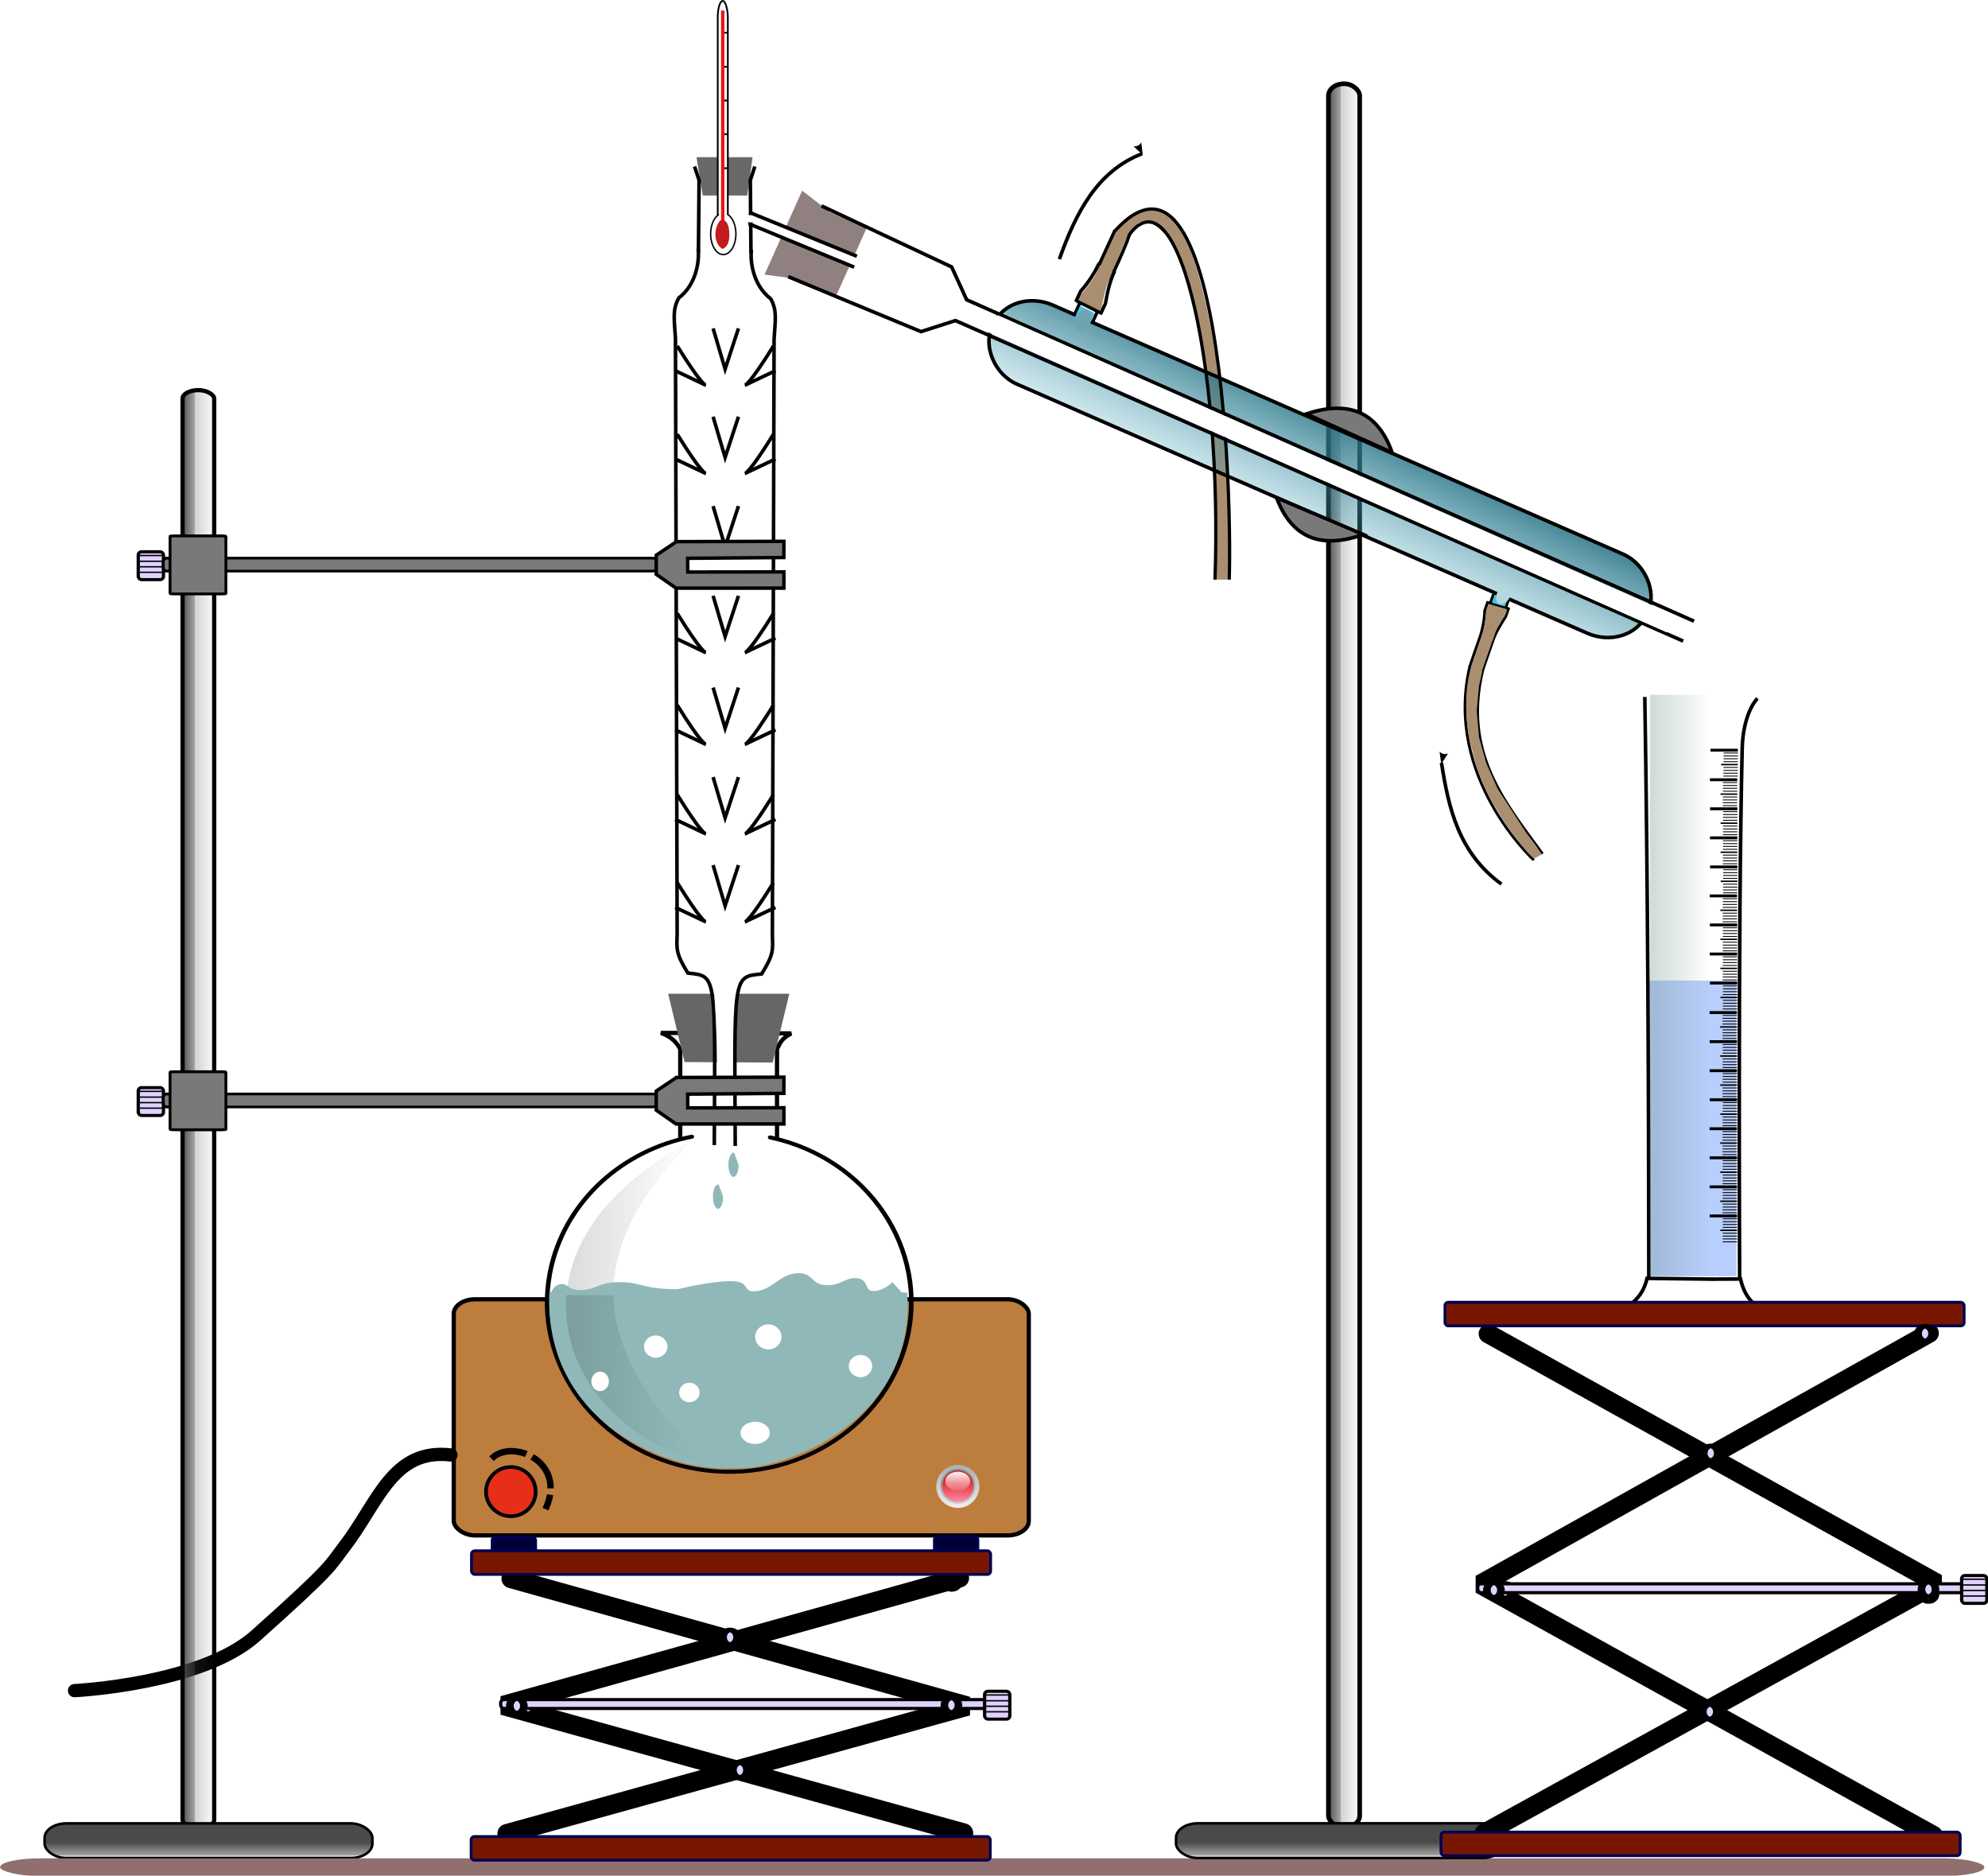 <svg xmlns="http://www.w3.org/2000/svg" xmlns:xlink="http://www.w3.org/1999/xlink" viewBox="0 0 659.75 622.44"><defs><linearGradient id="g" y2="43.711" gradientUnits="userSpaceOnUse" x2="23.441" gradientTransform="translate(224.11 198.31) scale(8.119)" y1="42.768" x1="23.35"><stop offset="0" stop-color="#828282"/><stop offset="1" stop-color="#929292" stop-opacity=".353"/></linearGradient><linearGradient id="b" y2="355.22" gradientUnits="userSpaceOnUse" x2="1941.2" gradientTransform="matrix(.826 0 0 .837 -980.4 112.91)" y1="355.22" x1="1921.7"><stop offset="0" stop-color="#6f918a"/><stop offset="1" stop-color="#6f918a" stop-opacity="0"/></linearGradient><linearGradient id="d" y2="467.48" xlink:href="#a" gradientUnits="userSpaceOnUse" x2="92.424" gradientTransform="matrix(.793 0 0 1.108 133.25 -73.29)" y1="467.48" x1="80.312"/><linearGradient id="a"><stop offset="0" stop-color="#4a4a4a"/><stop offset=".397" stop-color="#4a4a4a" stop-opacity=".498"/><stop offset=".175" stop-color="#4a4a4a" stop-opacity=".247"/><stop offset="1" stop-color="#4a4a4a" stop-opacity="0"/></linearGradient><linearGradient id="e" y2="667.09" xlink:href="#a" gradientUnits="userSpaceOnUse" x2="24.249" gradientTransform="matrix(.807 0 0 .628 133.98 239.3)" y1="652.41" x1="24.249"/><linearGradient id="f" y2="44" gradientUnits="userSpaceOnUse" x2="23.2" gradientTransform="matrix(7.5 0 0 7.5 239.35 225.81)" y1="42.429" x1="23.193"><stop offset="0" stop-color="#adadad"/><stop offset="1" stop-color="#f0f0f0"/></linearGradient><linearGradient id="c" y2="440.21" gradientUnits="userSpaceOnUse" x2="270.78" gradientTransform="matrix(1.042 0 0 .755 56.262 175.12)" y1="440.21" x1="239.72"><stop offset="0"/><stop offset="1" stop-opacity="0"/></linearGradient><linearGradient id="h" y2="43.893" gradientUnits="userSpaceOnUse" x2="23.201" gradientTransform="translate(243.93 235.14) scale(7.268)" y1="42.755" x1="23.214"><stop offset="0" stop-color="#cf0000"/><stop offset="1" stop-color="#ff8ba4"/></linearGradient><linearGradient id="i" y2="42.884" gradientUnits="userSpaceOnUse" x2="23.39" gradientTransform="matrix(5.799 0 0 4.484 278.17 354.21)" y1="44.067" x1="23.403"><stop offset="0" stop-color="#fff" stop-opacity="0"/><stop offset="1" stop-color="#fff" stop-opacity=".875"/></linearGradient><linearGradient id="j" y2="467.48" xlink:href="#a" gradientUnits="userSpaceOnUse" x2="92.424" gradientTransform="matrix(.783 0 0 1.344 453.33 -226.16)" y1="467.48" x1="80.312"/><linearGradient id="k" y2="667.09" xlink:href="#a" gradientUnits="userSpaceOnUse" x2="24.249" gradientTransform="matrix(.807 0 0 .628 449.25 239.28)" y1="652.41" x1="24.249"/><linearGradient id="l" y2="109.21" gradientUnits="userSpaceOnUse" x2="989.62" gradientTransform="translate(-470.21 -44.83)" y1="59.694" x1="991.26"><stop offset="0" stop-color="#216778"/><stop offset="1" stop-color="#5fbcd3" stop-opacity="0"/></linearGradient><marker id="m" refY="0" refX="0" orient="auto" overflow="visible"><path d="M8.719 4.034L-2.207.016 8.719-4.002c-1.746 2.372-1.736 5.618 0 8.036z" transform="translate(1.1) scale(1.1)" stroke-linejoin="round" stroke-width=".625" fill-rule="evenodd"/></marker></defs><g transform="translate(-174.43 -161.579) scale(1.191)"><path fill-rule="evenodd" fill="#b8cefd" d="M605.57 408.87h24.744v82.387H605.57z"/><path d="M604.77 329.86c.825 48.833 1.08 110.11 1.119 161.94M636.18 330.27c-.819.71-4.055 5.013-4.268 13.95-1.22 51.042-.708 148.17-.708 148.17" stroke="#000" fill="none"/><path d="M623.38 492.07l8.06-.042c1.009 4.37 2.901 6.504 5.392 8.223l-14.23-.072" stroke="#000" fill="none"/><path d="M623.66 492.07l-18.263-.215c-1.01 4.37-3.383 6.462-5.874 8.181l24.34.202" stroke="#000" fill="none"/><g stroke="#000" fill="none"><path d="M231.42 492.36h-7" stroke-width=".5" transform="matrix(.666 0 0 .811 476.36 79.158)"/><path d="M219.99 487.42h11.429" transform="matrix(.666 0 0 .811 476.36 79.158)"/><g stroke-width=".3"><path d="M231.42 491.36h-6M231.42 490.36h-6M231.45 489.4h-6M231.45 488.39h-6" transform="matrix(.666 0 0 .811 476.36 79.158)"/></g><g stroke-width=".3"><path d="M231.42 491.36h-6M231.42 490.36h-6M231.45 489.4h-6M231.45 488.39h-6" transform="matrix(.666 0 0 .811 476.338 83.18)"/></g><g><path d="M231.42 492.36h-7" stroke-width=".5" transform="matrix(.666 0 0 .811 476.33 71.059)"/><path d="M219.99 487.42h11.429" transform="matrix(.666 0 0 .811 476.33 71.059)"/><g stroke-width=".3"><path d="M231.42 491.36h-6M231.42 490.36h-6M231.45 489.4h-6M231.45 488.39h-6" transform="matrix(.666 0 0 .811 476.33 71.059)"/></g><g stroke-width=".3"><path d="M231.42 491.36h-6M231.42 490.36h-6M231.45 489.4h-6M231.45 488.39h-6" transform="matrix(.666 0 0 .811 476.308 75.08)"/></g></g><g><path d="M231.42 492.36h-7" stroke-width=".5" transform="matrix(.666 0 0 .811 476.345 62.965)"/><path d="M219.99 487.42h11.429" transform="matrix(.666 0 0 .811 476.345 62.965)"/><g stroke-width=".3"><path d="M231.42 491.36h-6M231.42 490.36h-6M231.45 489.4h-6M231.45 488.39h-6" transform="matrix(.666 0 0 .811 476.345 62.965)"/></g><g stroke-width=".3"><path d="M231.42 491.36h-6M231.42 490.36h-6M231.45 489.4h-6M231.45 488.39h-6" transform="matrix(.666 0 0 .811 476.323 66.986)"/></g><g><path d="M231.42 492.36h-7" stroke-width=".5" transform="matrix(.666 0 0 .811 476.315 54.866)"/><path d="M219.99 487.42h11.429" transform="matrix(.666 0 0 .811 476.315 54.866)"/><g stroke-width=".3"><path d="M231.42 491.36h-6M231.42 490.36h-6M231.45 489.4h-6M231.45 488.39h-6" transform="matrix(.666 0 0 .811 476.315 54.866)"/></g><g stroke-width=".3"><path d="M231.42 491.36h-6M231.42 490.36h-6M231.45 489.4h-6M231.45 488.39h-6" transform="matrix(.666 0 0 .811 476.293 58.887)"/></g></g></g></g><g stroke="#000" fill="none"><path d="M231.42 492.36h-7" stroke-width=".5" transform="matrix(.666 0 0 .811 476.35 46.793)"/><path d="M219.99 487.42h11.429" transform="matrix(.666 0 0 .811 476.35 46.793)"/><g stroke-width=".3"><path d="M231.42 491.36h-6M231.42 490.36h-6M231.45 489.4h-6M231.45 488.39h-6" transform="matrix(.666 0 0 .811 476.35 46.793)"/></g><g stroke-width=".3"><path d="M231.42 491.36h-6M231.42 490.36h-6M231.45 489.4h-6M231.45 488.39h-6" transform="matrix(.666 0 0 .811 476.328 50.814)"/></g><g><path d="M231.42 492.36h-7" stroke-width=".5" transform="matrix(.666 0 0 .811 476.32 38.694)"/><path d="M219.99 487.42h11.429" transform="matrix(.666 0 0 .811 476.32 38.694)"/><g stroke-width=".3"><path d="M231.42 491.36h-6M231.42 490.36h-6M231.45 489.4h-6M231.45 488.39h-6" transform="matrix(.666 0 0 .811 476.32 38.694)"/></g><g stroke-width=".3"><path d="M231.42 491.36h-6M231.42 490.36h-6M231.45 489.4h-6M231.45 488.39h-6" transform="matrix(.666 0 0 .811 476.298 42.715)"/></g></g><g><path d="M231.42 492.36h-7" stroke-width=".5" transform="matrix(.666 0 0 .811 476.335 30.6)"/><path d="M219.99 487.42h11.429" transform="matrix(.666 0 0 .811 476.335 30.6)"/><g stroke-width=".3"><path d="M231.42 491.36h-6M231.42 490.36h-6M231.45 489.4h-6M231.45 488.39h-6" transform="matrix(.666 0 0 .811 476.335 30.6)"/></g><g stroke-width=".3"><path d="M231.42 491.36h-6M231.42 490.36h-6M231.45 489.4h-6M231.45 488.39h-6" transform="matrix(.666 0 0 .811 476.313 34.621)"/></g><g><path d="M231.42 492.36h-7" stroke-width=".5" transform="matrix(.666 0 0 .811 476.305 22.5)"/><path d="M219.99 487.42h11.429" transform="matrix(.666 0 0 .811 476.305 22.5)"/><g stroke-width=".3"><path d="M231.42 491.36h-6M231.42 490.36h-6M231.45 489.4h-6M231.45 488.39h-6" transform="matrix(.666 0 0 .811 476.305 22.5)"/></g><g stroke-width=".3"><path d="M231.42 491.36h-6M231.42 490.36h-6M231.45 489.4h-6M231.45 488.39h-6" transform="matrix(.666 0 0 .811 476.283 26.522)"/></g></g></g></g><g stroke="#000" fill="none"><path d="M231.42 492.36h-7" stroke-width=".5" transform="matrix(.666 0 0 .811 476.4 14.278)"/><path d="M219.99 487.42h11.429" transform="matrix(.666 0 0 .811 476.4 14.278)"/><g stroke-width=".3"><path d="M231.42 491.36h-6M231.42 490.36h-6M231.45 489.4h-6M231.45 488.39h-6" transform="matrix(.666 0 0 .811 476.4 14.278)"/></g><g stroke-width=".3"><path d="M231.42 491.36h-6M231.42 490.36h-6M231.45 489.4h-6M231.45 488.39h-6" transform="matrix(.666 0 0 .811 476.378 18.3)"/></g><g><path d="M231.42 492.36h-7" stroke-width=".5" transform="matrix(.666 0 0 .811 476.37 6.179)"/><path d="M219.99 487.42h11.429" transform="matrix(.666 0 0 .811 476.37 6.179)"/><g stroke-width=".3"><path d="M231.42 491.36h-6M231.42 490.36h-6M231.45 489.4h-6M231.45 488.39h-6" transform="matrix(.666 0 0 .811 476.37 6.179)"/></g><g stroke-width=".3"><path d="M231.42 491.36h-6M231.42 490.36h-6M231.45 489.4h-6M231.45 488.39h-6" transform="matrix(.666 0 0 .811 476.348 10.2)"/></g></g><g><path d="M231.42 492.36h-7" stroke-width=".5" transform="matrix(.666 0 0 .811 476.385 -1.915)"/><path d="M219.99 487.42h11.429" transform="matrix(.666 0 0 .811 476.385 -1.915)"/><g stroke-width=".3"><path d="M231.42 491.36h-6M231.42 490.36h-6M231.45 489.4h-6M231.45 488.39h-6" transform="matrix(.666 0 0 .811 476.385 -1.915)"/></g><g stroke-width=".3"><path d="M231.42 491.36h-6M231.42 490.36h-6M231.45 489.4h-6M231.45 488.39h-6" transform="matrix(.666 0 0 .811 476.363 2.106)"/></g><g><path d="M231.42 492.36h-7" stroke-width=".5" transform="matrix(.666 0 0 .811 476.355 -10.014)"/><path d="M219.99 487.42h11.429" transform="matrix(.666 0 0 .811 476.355 -10.014)"/><g stroke-width=".3"><path d="M231.42 491.36h-6M231.42 490.36h-6M231.45 489.4h-6M231.45 488.39h-6" transform="matrix(.666 0 0 .811 476.355 -10.014)"/></g><g stroke-width=".3"><path d="M231.42 491.36h-6M231.42 490.36h-6M231.45 489.4h-6M231.45 488.39h-6" transform="matrix(.666 0 0 .811 476.333 -5.993)"/></g></g></g></g><g stroke="#000" fill="none"><path d="M231.42 492.36h-7" stroke-width=".5" transform="matrix(.666 0 0 .811 476.45 -18.085)"/><path d="M219.99 487.42h11.429" transform="matrix(.666 0 0 .811 476.45 -18.085)"/><g stroke-width=".3"><path d="M231.42 491.36h-6M231.42 490.36h-6M231.45 489.4h-6M231.45 488.39h-6" transform="matrix(.666 0 0 .811 476.45 -18.085)"/></g><g stroke-width=".3"><path d="M231.42 491.36h-6M231.42 490.36h-6M231.45 489.4h-6M231.45 488.39h-6" transform="matrix(.666 0 0 .811 476.428 -14.064)"/></g><g><path d="M231.42 492.36h-7" stroke-width=".5" transform="matrix(.666 0 0 .811 476.42 -26.184)"/><path d="M219.99 487.42h11.429" transform="matrix(.666 0 0 .811 476.42 -26.184)"/><g stroke-width=".3"><path d="M231.42 491.36h-6M231.42 490.36h-6M231.45 489.4h-6M231.45 488.39h-6" transform="matrix(.666 0 0 .811 476.42 -26.184)"/></g><g stroke-width=".3"><path d="M231.42 491.36h-6M231.42 490.36h-6M231.45 489.4h-6M231.45 488.39h-6" transform="matrix(.666 0 0 .811 476.398 -22.163)"/></g></g><g><path d="M231.42 492.36h-7" stroke-width=".5" transform="matrix(.666 0 0 .811 476.435 -34.278)"/><path d="M219.99 487.42h11.429" transform="matrix(.666 0 0 .811 476.435 -34.278)"/><g stroke-width=".3"><path d="M231.42 491.36h-6M231.42 490.36h-6M231.45 489.4h-6M231.45 488.39h-6" transform="matrix(.666 0 0 .811 476.435 -34.278)"/></g><g stroke-width=".3"><path d="M231.42 491.36h-6M231.42 490.36h-6M231.45 489.4h-6M231.45 488.39h-6" transform="matrix(.666 0 0 .811 476.413 -30.257)"/></g><g><path d="M231.42 492.36h-7" stroke-width=".5" transform="matrix(.666 0 0 .811 476.405 -42.377)"/><path d="M219.99 487.42h11.429" transform="matrix(.666 0 0 .811 476.405 -42.377)"/><g stroke-width=".3"><path d="M231.42 491.36h-6M231.42 490.36h-6M231.45 489.4h-6M231.45 488.39h-6" transform="matrix(.666 0 0 .811 476.405 -42.377)"/></g><g stroke-width=".3"><path d="M231.42 491.36h-6M231.42 490.36h-6M231.45 489.4h-6M231.45 488.39h-6" transform="matrix(.666 0 0 .811 476.383 -38.356)"/></g></g></g></g><g stroke="#000" fill="none"><path d="M231.42 492.36h-7" stroke-width=".5" transform="matrix(.666 0 0 .811 476.57 -50.61)"/><path d="M219.99 487.42h11.429" transform="matrix(.666 0 0 .811 476.57 -50.61)"/><g stroke-width=".3"><path d="M231.42 491.36h-6M231.42 490.36h-6M231.45 489.4h-6M231.45 488.39h-6" transform="matrix(.666 0 0 .811 476.57 -50.61)"/></g><g stroke-width=".3"><path d="M231.42 491.36h-6M231.42 490.36h-6M231.45 489.4h-6M231.45 488.39h-6" transform="matrix(.666 0 0 .811 476.548 -46.589)"/></g></g><rect rx="1.68" ry="0" height="161.86" width="16.067" y="329.26" x="606.21" opacity=".323" fill="url(#b)"/><rect rx="5.918" ry="4.029" height="65.793" width="160.23" y="497.68" x="272.89" stroke-linejoin="round" stroke="#000" stroke-linecap="round" stroke-width="1.181" fill="#bd7d3d"/><path d="M272.11 541.06c-16.375-1.94-20.279 13.331-29.724 25.576-4.063 5.268-2.587 5.062-24.677 24.78-15.229 13.593-50.483 15.304-50.483 15.304" stroke="#000" stroke-linecap="round" stroke-width="3.699" fill="none"/><path d="M336 452.78v-24.811c-.977-1.804-2.378-3.453-5.394-4.511l36.315.137c-2.825 1.504-3.182 2.87-3.953 4.374v25.375" stroke="#000" stroke-width="1.181" fill="none"/><path transform="matrix(.794 0 0 .692 84.573 160.73)" d="M348.22 421.75c34.388 8.464 55.834 45.073 47.901 81.767-7.932 36.694-42.24 59.579-76.627 51.114-34.388-8.464-55.834-45.073-47.901-81.767 5.595-25.883 24.768-45.943 49.129-51.403" stroke-linejoin="round" stroke="#000" stroke-linecap="round" stroke-width="1.611" fill="none"/><path d="M299.53 495.7c97.416 0 99.721.109 99.721.109 2.556 38.335-38.454 50.139-48.087 48.887-18.075 1.54-53.247-12.48-51.634-48.996z" fill-rule="evenodd" fill="#90b8b8"/><path d="M337.73 454.61c-54.317 29.185-34.81 78.212 3.452 87.703l-2.627-3.414c-23.172-26.091-32.69-50.293-.825-84.29z" opacity=".134" fill-rule="evenodd" stroke="#000" stroke-width=".055" fill="url(#c)"/><rect rx="5.155" ry="2.37" height="400.73" width="8.812" y="244.36" x="197.33" stroke-linejoin="round" stroke="#000" stroke-linecap="round" stroke-width="1.181" fill="url(#d)"/><rect rx="6.083" ry="4.029" height="9.674" width="91.346" y="643.71" x="158.88" stroke-linejoin="round" stroke="#000" stroke-linecap="round" stroke-width=".712" fill="url(#e)"/><path d="M206.07 565.58c0 4.931-3.838 8.929-8.571 8.929-4.734 0-8.572-3.998-8.572-8.929s3.838-8.929 8.572-8.929c4.733 0 8.571 3.998 8.571 8.929z" transform="matrix(.807 0 0 .768 129.42 116.91)" stroke-linejoin="round" fill-opacity=".633" stroke="#000" stroke-linecap="round" stroke-width="1.3" fill="#ff0101"/><path d="M299.74 496.48s.684-2.673 2.882-3.015c2.197-.343 1.945 1.781 5.907 1.644 3.963-.137 4.72-2.056 9.943-2.193s6.7 1.165 10.95 1.645c4.251.48 6.052.274 6.052.274s9.51-2.33 14.985-2.193c5.476.137 2.45 3.29 6.916 2.741 4.467-.548 6.196-4.523 10.951-4.934 4.755-.411 3.819 2.947 8.07 3.29 4.25.342 5.547-2.33 8.933-1.92 3.386.412 1.8 3.633 4.61 3.564 2.81-.068 5.188-2.467 5.188-2.467l3.602 3.975-98.988-.411z" fill-rule="evenodd" fill="#90b8b8"/><path d="M283.42 542.09c5.552-5.723 21.218.711 15.042 14.053" stroke-linejoin="round" stroke-dashoffset=".357" stroke="#000" stroke-dasharray="10.7,1.783" stroke-width="1.783" fill="none"/><path d="M332.432 510.863c0 1.713-1.46 3.101-3.26 3.101s-3.26-1.388-3.26-3.101 1.46-3.102 3.26-3.102 3.26 1.389 3.26 3.102zM364.215 508.153c0 1.927-1.642 3.49-3.667 3.49s-3.668-1.563-3.668-3.49 1.642-3.489 3.668-3.489 3.667 1.562 3.667 3.49zM360.956 534.905c0 1.713-1.825 3.101-4.076 3.101s-4.075-1.388-4.075-3.101 1.824-3.102 4.075-3.102 4.076 1.389 4.076 3.102zM389.487 516.29c0 1.713-1.46 3.101-3.26 3.101s-3.26-1.388-3.26-3.101 1.46-3.102 3.26-3.102 3.26 1.389 3.26 3.102zM341.397 523.659c0 1.498-1.278 2.713-2.853 2.713s-2.853-1.215-2.853-2.713 1.277-2.714 2.853-2.714 2.853 1.215 2.853 2.714zM316.125 520.558c0 1.498-1.095 2.713-2.445 2.713-1.35 0-2.446-1.215-2.446-2.713s1.095-2.714 2.446-2.714 2.445 1.215 2.445 2.714z" fill="#fff"/><path d="M332.63 412.55h33.76l-4.63 19.168-24.55-.133-4.58-19.035z" fill-rule="evenodd" fill="#666"/><path d="M340.98 205.04c.393 3.093-.36 9.784-5.379 13.647-1.923 3.394-1.178 6.438-.93 11.331l.47 165.99c-.14 4.202-.381 5.312 2.995 10.792 8.125.812 7.589.084 7.355 47.925" opacity=".98" stroke="#000" fill="none"/><rect rx=".918" ry=".918" height="5.483" width="12.103" y="563.76" x="406.83" stroke-linejoin="round" stroke="#000051" stroke-linecap="round" stroke-width=".787" fill="#000036"/><rect rx=".918" ry=".918" height="5.483" width="12.103" y="563.92" x="283.6" stroke-linejoin="round" stroke="#000051" stroke-linecap="round" stroke-width=".787" fill="#000036"/><rect rx="11.111" ry="4.029" height="4.934" width="552.91" y="653.45" x="146.48" fill-rule="evenodd" fill="#916f6f"/><path d="M419.35 549.81c0 3.312-2.688 6-6 6s-6-2.688-6-6 2.688-6 6-6 6 2.688 6 6z" fill="url(#f)"/><path d="M418.19 549.81a4.844 4.844 0 01-4.842 4.842 4.844 4.844 0 01-4.842-4.842 4.844 4.844 0 014.842-4.842 4.844 4.844 0 014.842 4.842z" fill="url(#g)"/><path d="M417.69 549.81a4.337 4.337 0 01-4.335 4.335 4.337 4.337 0 01-4.335-4.335 4.337 4.337 0 014.335-4.335 4.337 4.337 0 014.335 4.335z" fill="url(#h)"/><path d="M416.8 548.37c0 1.476-1.55 2.675-3.459 2.675s-3.458-1.199-3.458-2.675 1.55-2.675 3.458-2.675 3.459 1.199 3.459 2.675z" fill="url(#i)"/><path d="M352.265 460.214c0 1.863-.636 3.374-1.42 3.374s-1.419-1.51-1.419-3.374c0-1.863.636-3.374 1.42-3.374.06 0 .12.01.18.028M347.952 469.094c0 1.863-.636 3.374-1.42 3.374s-1.419-1.51-1.419-3.374c0-1.863.636-3.374 1.42-3.374.06 0 .12.01.18.028" fill="#90b8b8"/><g stroke="#000" fill="none"><path d="M260.18 68.94c6.892 10.913 8.04 10.913 8.04 10.913l-8.614-4.02M287.5 68.94c-6.892 10.913-8.04 10.913-8.04 10.913l8.614-4.02" transform="matrix(.981 0 0 .998 79.936 163.27)"/></g><path d="M345.16 227.17l3.347 11.342 3.72-11.342" stroke="#000" stroke-width=".99" fill="none"/><g stroke="#000" fill="none"><path d="M260.18 68.94c6.892 10.913 8.04 10.913 8.04 10.913l-8.614-4.02M287.5 68.94c-6.892 10.913-8.04 10.913-8.04 10.913l8.614-4.02" transform="matrix(.981 0 0 .998 79.936 187.87)"/></g><path d="M345.16 251.77l3.347 11.342 3.72-11.342M345.16 276.68l3.347 11.342 3.72-11.342" stroke="#000" stroke-width=".99" fill="none"/><g stroke="#000" fill="none"><path d="M260.18 68.94c6.892 10.913 8.04 10.913 8.04 10.913l-8.614-4.02M287.5 68.94c-6.892 10.913-8.04 10.913-8.04 10.913l8.614-4.02" transform="matrix(.981 0 0 .998 79.936 237.78)"/></g><path d="M345.16 301.67l3.347 11.342 3.72-11.342" stroke="#000" stroke-width=".99" fill="none"/><g stroke="#000" fill="none"><path d="M260.18 68.94c6.892 10.913 8.04 10.913 8.04 10.913l-8.614-4.02M287.5 68.94c-6.892 10.913-8.04 10.913-8.04 10.913l8.614-4.02" transform="matrix(.981 0 0 .998 79.936 263.34)"/></g><path d="M345.16 327.24l3.347 11.342 3.72-11.342" stroke="#000" stroke-width=".99" fill="none"/><g stroke="#000" fill="none"><path d="M260.18 68.94c6.892 10.913 8.04 10.913 8.04 10.913l-8.614-4.02M287.5 68.94c-6.892 10.913-8.04 10.913-8.04 10.913l8.614-4.02" transform="matrix(.981 0 0 .998 79.936 288.29)"/></g><path d="M345.16 352.19l3.347 11.342 3.72-11.342" stroke="#000" stroke-width=".99" fill="none"/><g stroke="#000" fill="none"><path d="M260.18 68.94c6.892 10.913 8.04 10.913 8.04 10.913l-8.614-4.02M287.5 68.94c-6.892 10.913-8.04 10.913-8.04 10.913l8.614-4.02" transform="matrix(.981 0 0 .998 79.936 312.8)"/></g><path d="M345.16 376.7l3.347 11.342 3.72-11.342" stroke="#000" stroke-width=".99" fill="none"/><path d="M345.05 408.03l7.566.19c-1.607 9.833-1.099 21.076-1.327 31.83l-4.926-.19c-.066-10.796-.25-21.532-1.313-31.83z" fill-rule="evenodd" fill="#fff"/><path d="M355.84 205.28c-.393 3.094.36 9.784 5.379 13.647 1.923 3.394 1.178 6.438.93 11.331l-.47 165.99c.14 4.202.381 5.312-2.995 10.792-8.125.812-7.589.084-7.355 47.925" opacity=".98" stroke="#000" fill="none"/><path d="M340.53 179.47h15.628l-1.488 10.675h-12.403l-1.737-10.675z" fill-rule="evenodd" fill="#6b6868"/><rect rx="5.044" ry="3.336" height="485.89" width="8.702" y="159" x="516.62" stroke-linejoin="round" stroke="#000" stroke-linecap="round" stroke-width="1.292" fill="url(#j)"/><rect rx="6.083" ry="4.029" height="9.674" width="91.346" y="643.69" x="474.15" stroke-linejoin="round" stroke="#000" stroke-linecap="round" stroke-width=".712" fill="url(#k)"/><rect rx="1.747" ry="4.573" height="64.674" width="2.814" y="135.92" x="346.45" stroke-linejoin="round" stroke="#000" stroke-linecap="round" stroke-width=".483" fill="#fff"/><path d="M347.93 144.78h1.266M347.91 154.27h1.266M347.89 163.67h1.266M348.06 173.05h1.266M348.03 182.54h1.266" stroke="#000" stroke-width=".483" fill="none"/><path d="M349.205 195.414c1.824 1.097 2.761 4.41 2.092 7.402-.668 2.991-2.689 4.527-4.513 3.43-1.824-1.096-2.76-4.41-2.092-7.401.34-1.52 1.053-2.735 1.966-3.35" stroke-linejoin="round" stroke="#000" stroke-linecap="round" fill="#fff" stroke-width=".398"/><path d="M347.09 197.13c-1.803 2.18-1.845 6.337.672 7.91 2.187-.813 2.11-4.108 1.728-6.045-.33-1.18-.855-2.436-2.4-1.865z" fill="#c11d1d"/><path d="M347.84 138.6v58.547" fill-rule="evenodd" stroke="#ea1515" stroke-width=".93" fill="#f00f0f"/><g transform="matrix(-.231 .668 .762 .224 387.81 36.265)"><path d="M290.18 317.36h4.107M290.11 323h4.107M294 316.3v8" stroke="#000" fill="none"/><g stroke="#000" fill="none"><path d="M293.497 316.36h4M297.367 316.36c4.2 1.102 7.485 1.392 11.063 1.493"/></g><g stroke="#000" fill="none"><path d="M293.555 324h4M297.425 324c3.497-.78 7.009-1.536 11-1.493"/></g><path d="M308 317.8h12.534M307.91 322.51h12.534" stroke="#000" fill="none"/><rect rx="2.445" ry=".114" height="4.709" width="4.505" y="317.85" x="289.1" fill="#45c4e1"/><path d="M320.34 318.3c-.063 4 .126 4.063.126 4.063h-12.47c-3.301.325-1.787-.593-10 1-1.238.314-2.409.548-3.478.19v-6.707h2.73c2.184.537 4.6.958 7.119 1.328l15.973.126z" fill-rule="evenodd" fill="#a98e70"/></g><path d="M320.18 322.54c33.383 2.794 47.463 22.416 62.857 40.893M320.15 317.82c45.035 3.998 66.282 43.466 66.282 43.466" stroke="#000" fill="none" transform="matrix(-.231 .668 .762 .224 387.81 36.265)"/><path d="M556.48 321.33c-3.06 9.309-.513 21.945-.117 22.04.742 3.314 1.533 6.63 3.118 9.945 1.082 3.137 2.714 5.954 4.499 8.683 1.81 3.252 3.98 6.114 6.237 8.885 1.196 1.393 2.265 2.97 3.722 3.986l2.144-1.124c-1.31-2.069-2.743-4.024-4.258-5.907l-8.029-12.348-3.188-7.156-2.006-7.16-.663-7.376.605-6.832.996-4.492-3.06-1.155zM457.23 200.45c3.443 1.774 3.833-.22 3.833-.22l-4.67 11.449c-.884 2.674-1.144 1.116-2.663 8.108-.165 1.086-.376 2.085-1.064 2.751l-5.81-2.892.963-2.096c1.236-1.445 2.454-3.118 3.663-4.892l5.748-12.208z" fill-rule="evenodd" fill="#a98e70"/><path d="M457.19 200.95c4.906-11.183 16.036-6.223 16.986-3.907 15.089 23.055 18.555 113.09 11.185 106.72.08-37 .91-64.828-11.819-100.31-3.443-3.45-6.35-7.224-9.792-5.7l-2.87 4.707-3.69-1.51z" fill-rule="evenodd" fill="#a98e70"/><rect ry="11.264" rx="12.859" transform="matrix(.916 .4 -.413 .911 0 0)" height="24.179" width="199.17" y="26.223" x="479.12" stroke-linejoin="round" stroke-dashoffset=".453" stroke="#000" fill="url(#l)"/><path d="M567.13 302.084c-.677 1.448-1.985 2.282-2.92 1.864s-1.146-1.932-.469-3.38 1.985-2.281 2.921-1.863 1.146 1.932.469 3.38z" fill-rule="evenodd" fill="#b4d6de"/><g transform="translate(-420.35 -233.06)"><path d="M866.39 455.99l1.45-3.153M871.25 458.48l1.45-3.153M866.82 452.6l6.931 3.45" stroke="#000" stroke-width=".904" fill="none"/><g stroke="#000" fill="none"><path d="M293.56 316.36h4M297.43 316.36c4.2 1.102 7.486 1.392 11.063 1.493" transform="matrix(.353 -.768 .866 .431 488.97 541.94)"/></g><g stroke="#000" fill="none"><path d="M293.56 316.36h4M297.43 316.36c3.497.78 7.009 1.536 11 1.493" transform="matrix(.353 -.768 -.866 -.431 1043.8 818.07)"/></g><path d="M873.06 442.5l4.424-9.622M877.11 444.6c4.424-9.622 4.424-10.694 4.424-10.694" stroke="#000" stroke-width=".904" fill="none"/><rect transform="matrix(.418 -.909 .895 .446 0 0)" rx="2.385" ry=".064" height="4.558" width="3.807" y="978.6" x="-23.047" fill="#45c4e1"/><path d="M881.47 434.12c13.999-18.765 26.922 39.743 23.589 103.09M877.37 433.19c33.538-37.136 33.359 103.98 31.314 103.98" stroke="#000" stroke-width=".904" fill="none"/><path d="M870.466 458.805c-.724 1.608-2.14 2.527-3.162 2.052s-1.263-2.163-.539-3.771 2.14-2.526 3.163-2.052 1.263 2.164.538 3.771z" fill-rule="evenodd" fill="#6da4b0"/></g><path d="M548.12 348.2c1.983 12.7 4.778 25.075 16.697 33.801M464.7 178.49c-12.592 4.884-18.455 16.498-23.054 29.375" marker-start="url(#m)" stroke="#000" fill="none"/><path d="M387.9 199.3l-10.231-4.547-7.69-5.975-10.499 23.406 8.716 1.137 10.989 5.305L387.9 199.3z" fill-rule="evenodd" fill="#908080"/><g stroke="#000" fill="none"><path d="M375.367 193.036l36.258 17.005 4.188 9.156 202.675 89.546M366.088 212.755l37.005 15.311 9.586-3.08 202.79 89.307"/></g><path d="M365.32 198.74c13.913 5.597 20.356 8.394 20.415 8.44l-2.207 2.158c-7.548-3.089-12.665-5.045-19.445-7.424l1.238-3.174zM424.47 223.48c188.37 83.6 188.63 83.6 188.63 83.6l-2.144 4.823-192.12-84.938 5.627-3.483z" fill-rule="evenodd" fill="#fff"/><rect rx=".938" ry=".064" height="9.646" width="17.684" y="297.17" x="476.99" fill="#fff"/><path d="M355.24 194.83l29.98 12.242M354.75 197.86l29.712 12.242" stroke="#000" fill="none"/><path d="M360.414 178.6c0 .74-.66 1.34-1.474 1.34s-1.473-.6-1.473-1.34c0-.74.66-1.34 1.473-1.34.063 0 .126.004.188.011" fill="#fff"/><path d="M341.07 206.17l.18-20.285-1.257-3.831M355.71 206.17l-.18-20.285 1.257-3.831" stroke="#000" fill="none"/><rect rx="1.747" height="2.077" width="2.489" y="195.59" x="354.28" fill="#fff"/><rect rx="1.747" height="1.924" width="1.748" y="197.14" x="353.28" fill="#fff"/><path d="M561.15 507.29l125.11 69.57-126.23 69.57" stroke-linejoin="bevel" stroke="#000" stroke-linecap="round" stroke-width="5.334" fill="none"/><path d="M684.03 507.12l-125.09 69.97 126.21 69.97" stroke-linejoin="bevel" stroke="#000" stroke-linecap="round" stroke-width="5.355" fill="none"/><rect rx=".918" ry=".918" height="6.579" width="144.66" y="498.51" x="549.09" stroke-linejoin="round" stroke="#000051" stroke-linecap="round" stroke-width=".787" fill="#771700"/><rect rx=".918" ry=".918" height="6.579" width="144.66" y="646.13" x="547.99" stroke-linejoin="round" stroke="#000051" stroke-linecap="round" stroke-width=".787" fill="#771700"/><path d="M196.43 691.29c0 .986-.48 1.786-1.071 1.786-.592 0-1.072-.8-1.072-1.786s.48-1.786 1.072-1.786c.591 0 1.071.8 1.071 1.786z" transform="matrix(1.827 0 0 1.133 325.95 -276)" stroke-linejoin="bevel" stroke="#000" stroke-linecap="round" stroke-width="1.164" fill="#e0d2ff"/><path d="M196.43 691.29c0 .986-.48 1.786-1.071 1.786-.592 0-1.072-.8-1.072-1.786s.48-1.786 1.072-1.786c.591 0 1.071.8 1.071 1.786z" transform="matrix(1.827 0 0 1.133 266.22 -242.65)" stroke-linejoin="bevel" stroke="#000" stroke-linecap="round" stroke-width="1.164" fill="#e0d2ff"/><path d="M196.43 691.29c0 .986-.48 1.786-1.071 1.786-.592 0-1.072-.8-1.072-1.786s.48-1.786 1.072-1.786c.591 0 1.071.8 1.071 1.786z" transform="matrix(1.827 0 0 1.133 265.97 -170.62)" stroke-linejoin="bevel" stroke="#000" stroke-linecap="round" stroke-width="1.164" fill="#e0d2ff"/><path d="M196.43 691.29c0 .986-.48 1.786-1.071 1.786-.592 0-1.072-.8-1.072-1.786s.48-1.786 1.072-1.786c.591 0 1.071.8 1.071 1.786z" transform="matrix(1.827 0 0 1.133 208.99 -204.33)" stroke-linejoin="bevel" stroke="#000" stroke-linecap="round" stroke-width="1.164" fill="#e0d2ff"/><path d="M196.43 691.29c0 .986-.48 1.786-1.071 1.786-.592 0-1.072-.8-1.072-1.786s.48-1.786 1.072-1.786c.591 0 1.071.8 1.071 1.786z" transform="matrix(1.827 0 0 1.133 326.9 -203.38)" stroke-linejoin="bevel" stroke="#000" stroke-linecap="round" stroke-width="1.164" fill="#e0d2ff"/><rect rx=".918" ry=".918" height="2.464" width="138.16" y="576.96" x="558.22" stroke-linejoin="bevel" stroke="#000" stroke-linecap="round" stroke-width=".888" fill="#e0d2ff"/><path d="M196.43 691.29c0 .986-.48 1.786-1.071 1.786-.592 0-1.072-.8-1.072-1.786s.48-1.786 1.072-1.786c.591 0 1.071.8 1.071 1.786z" transform="matrix(1.827 0 0 1.133 326.9 -204.72)" stroke-linejoin="bevel" stroke="#000" stroke-linecap="round" stroke-width="1.164" fill="#e0d2ff"/><g transform="matrix(.807 0 0 .768 402.54 99.247)" stroke="#000"><rect rx="1.138" ry="1.196" height="10.102" width="8.706" y="619.01" x="360" stroke-linejoin="bevel" stroke-linecap="round" stroke-width="1.128" fill="#e0d2ff"/><path d="M360.18 620.36h8M360.48 622.45h8M360.51 624.45h8M360.51 626.45h8" stroke-width=".5" fill="none"/></g><path d="M196.43 691.29c0 .986-.48 1.786-1.071 1.786-.592 0-1.072-.8-1.072-1.786s.48-1.786 1.072-1.786c.591 0 1.071.8 1.071 1.786z" transform="matrix(1.827 0 0 1.133 205.81 -204.52)" stroke-linejoin="bevel" stroke="#000" stroke-linecap="round" stroke-width="1.164" fill="#e0d2ff"/><path d="M196.43 691.29c0 .986-.48 1.786-1.071 1.786-.592 0-1.072-.8-1.072-1.786s.48-1.786 1.072-1.786c.591 0 1.071.8 1.071 1.786z" transform="matrix(1.827 0 0 1.133 54.697 -206.75)" stroke-linejoin="bevel" stroke="#000" stroke-linecap="round" stroke-width="1.164" fill="#e0d2ff"/><path d="M288.87 575.51l127.17 35.52-128.31 35.52" stroke-linejoin="bevel" stroke="#000" stroke-linecap="round" stroke-width="5.356" fill="none"/><path d="M413.81 575.33l-127.17 35.52 128.31 35.52" stroke-linejoin="bevel" stroke="#000" stroke-linecap="round" stroke-width="5.356" fill="none"/><path d="M196.43 691.29c0 .986-.48 1.786-1.071 1.786-.592 0-1.072-.8-1.072-1.786s.48-1.786 1.072-1.786c.591 0 1.071.8 1.071 1.786z" transform="matrix(1.827 0 0 1.133 -7.039 -191.39)" stroke-linejoin="bevel" stroke="#000" stroke-linecap="round" stroke-width="1.164" fill="#e0d2ff"/><path d="M196.43 691.29c0 .986-.48 1.786-1.071 1.786-.592 0-1.072-.8-1.072-1.786s.48-1.786 1.072-1.786c.591 0 1.071.8 1.071 1.786z" transform="matrix(1.827 0 0 1.133 -4.281 -154.37)" stroke-linejoin="bevel" stroke="#000" stroke-linecap="round" stroke-width="1.164" fill="#e0d2ff"/><path d="M196.43 691.29c0 .986-.48 1.786-1.071 1.786-.592 0-1.072-.8-1.072-1.786s.48-1.786 1.072-1.786c.591 0 1.071.8 1.071 1.786z" transform="matrix(1.827 0 0 1.133 -63.267 -172.08)" stroke-linejoin="bevel" stroke="#000" stroke-linecap="round" stroke-width="1.164" fill="#e0d2ff"/><path d="M196.43 691.29c0 .986-.48 1.786-1.071 1.786-.592 0-1.072-.8-1.072-1.786s.48-1.786 1.072-1.786c.591 0 1.071.8 1.071 1.786z" transform="matrix(1.827 0 0 1.133 54.645 -171.12)" stroke-linejoin="bevel" stroke="#000" stroke-linecap="round" stroke-width="1.164" fill="#e0d2ff"/><rect rx=".918" ry=".918" height="2.464" width="138.16" y="609.22" x="285.97" stroke-linejoin="bevel" stroke="#000" stroke-linecap="round" stroke-width=".888" fill="#e0d2ff"/><path d="M196.43 691.29c0 .986-.48 1.786-1.071 1.786-.592 0-1.072-.8-1.072-1.786s.48-1.786 1.072-1.786c.591 0 1.071.8 1.071 1.786z" transform="matrix(1.827 0 0 1.133 54.645 -172.46)" stroke-linejoin="bevel" stroke="#000" stroke-linecap="round" stroke-width="1.164" fill="#e0d2ff"/><g transform="matrix(.807 0 0 .768 130.29 131.5)" stroke="#000"><rect rx="1.138" ry="1.196" height="10.102" width="8.706" y="619.01" x="360" stroke-linejoin="bevel" stroke-linecap="round" stroke-width="1.128" fill="#e0d2ff"/><path d="M360.18 620.36h8M360.48 622.45h8M360.51 624.45h8M360.51 626.45h8" stroke-width=".5" fill="none"/></g><path d="M196.43 691.29c0 .986-.48 1.786-1.071 1.786-.592 0-1.072-.8-1.072-1.786s.48-1.786 1.072-1.786c.591 0 1.071.8 1.071 1.786z" transform="matrix(1.827 0 0 1.133 -66.443 -172.26)" stroke-linejoin="bevel" stroke="#000" stroke-linecap="round" stroke-width="1.164" fill="#e0d2ff"/><rect rx=".918" ry=".918" height="6.579" width="144.66" y="567.76" x="277.83" stroke-linejoin="round" stroke="#000051" stroke-linecap="round" stroke-width=".787" fill="#771700"/><rect rx=".918" ry=".918" height="6.579" width="144.66" y="647.38" x="277.73" stroke-linejoin="round" stroke="#000051" stroke-linecap="round" stroke-width=".787" fill="#771700"/><g transform="translate(61.59 -687.22)" stroke="#000"><g transform="matrix(.807 0 0 .768 -167.13 650.53)"><rect rx="1.138" ry="1.196" height="10.102" width="8.706" y="619.01" x="360" stroke-linejoin="bevel" stroke-linecap="round" stroke-width="1.128" fill="#e0d2ff"/><path d="M360.18 620.36h8M360.48 622.45h8M360.51 624.45h8M360.51 626.45h8" stroke-width=".5" fill="none"/></g><rect rx=".918" ry=".918" height="3.612" width="2.241" y="1127.7" x="130.36" stroke-linejoin="bevel" stroke-linecap="round" stroke-width=".787" fill="#797979"/><rect rx="1.064" ry=".127" height="3.606" width="127.98" y="1127.7" x="139.72" stroke-linejoin="bevel" stroke-linecap="round" stroke-width=".745" fill="#797979"/><rect rx="1.2" ry=".125" height="16.174" width="15.561" y="1121.5" x="132.25" stroke-linejoin="bevel" stroke-linecap="round" stroke-width=".787" fill="#797979"/><path d="M273.36 1123.1l29.935-.083-.006 4.51-18.601.15-8.214.066.045 3.828 26.776-.038v4.516l-30.05.01-5.533-3.859.006-5.313 5.641-3.783z" fill-rule="evenodd" stroke-width=".964" fill="#797979"/></g><g transform="translate(61.59 -836.52)" stroke="#000"><g transform="matrix(.807 0 0 .768 -167.13 650.53)"><rect rx="1.138" ry="1.196" height="10.102" width="8.706" y="619.01" x="360" stroke-linejoin="bevel" stroke-linecap="round" stroke-width="1.128" fill="#e0d2ff"/><path d="M360.18 620.36h8M360.48 622.45h8M360.51 624.45h8M360.51 626.45h8" stroke-width=".5" fill="none"/></g><rect rx=".918" ry=".918" height="3.612" width="2.241" y="1127.7" x="130.36" stroke-linejoin="bevel" stroke-linecap="round" stroke-width=".787" fill="#797979"/><rect rx="1.064" ry=".127" height="3.606" width="127.98" y="1127.7" x="139.72" stroke-linejoin="bevel" stroke-linecap="round" stroke-width=".745" fill="#797979"/><rect rx="1.2" ry=".125" height="16.174" width="15.561" y="1121.5" x="132.25" stroke-linejoin="bevel" stroke-linecap="round" stroke-width=".787" fill="#797979"/><path d="M273.36 1123.1l29.935-.083-.006 4.51-18.601.15-8.214.066.045 3.828 26.776-.038v4.516l-30.05.01-5.533-3.859.006-5.313 5.641-3.783z" fill-rule="evenodd" stroke-width=".964" fill="#797979"/></g><g fill-rule="evenodd" stroke="#000" fill="#797979"><path d="M510.43 250.99c11.257-3.677 19.721-1.155 23.94 10.787l-23.94-10.787zM526.34 284.59c-11.171 3.93-19.69 1.601-24.178-10.242l24.178 10.242z"/></g></g></svg>